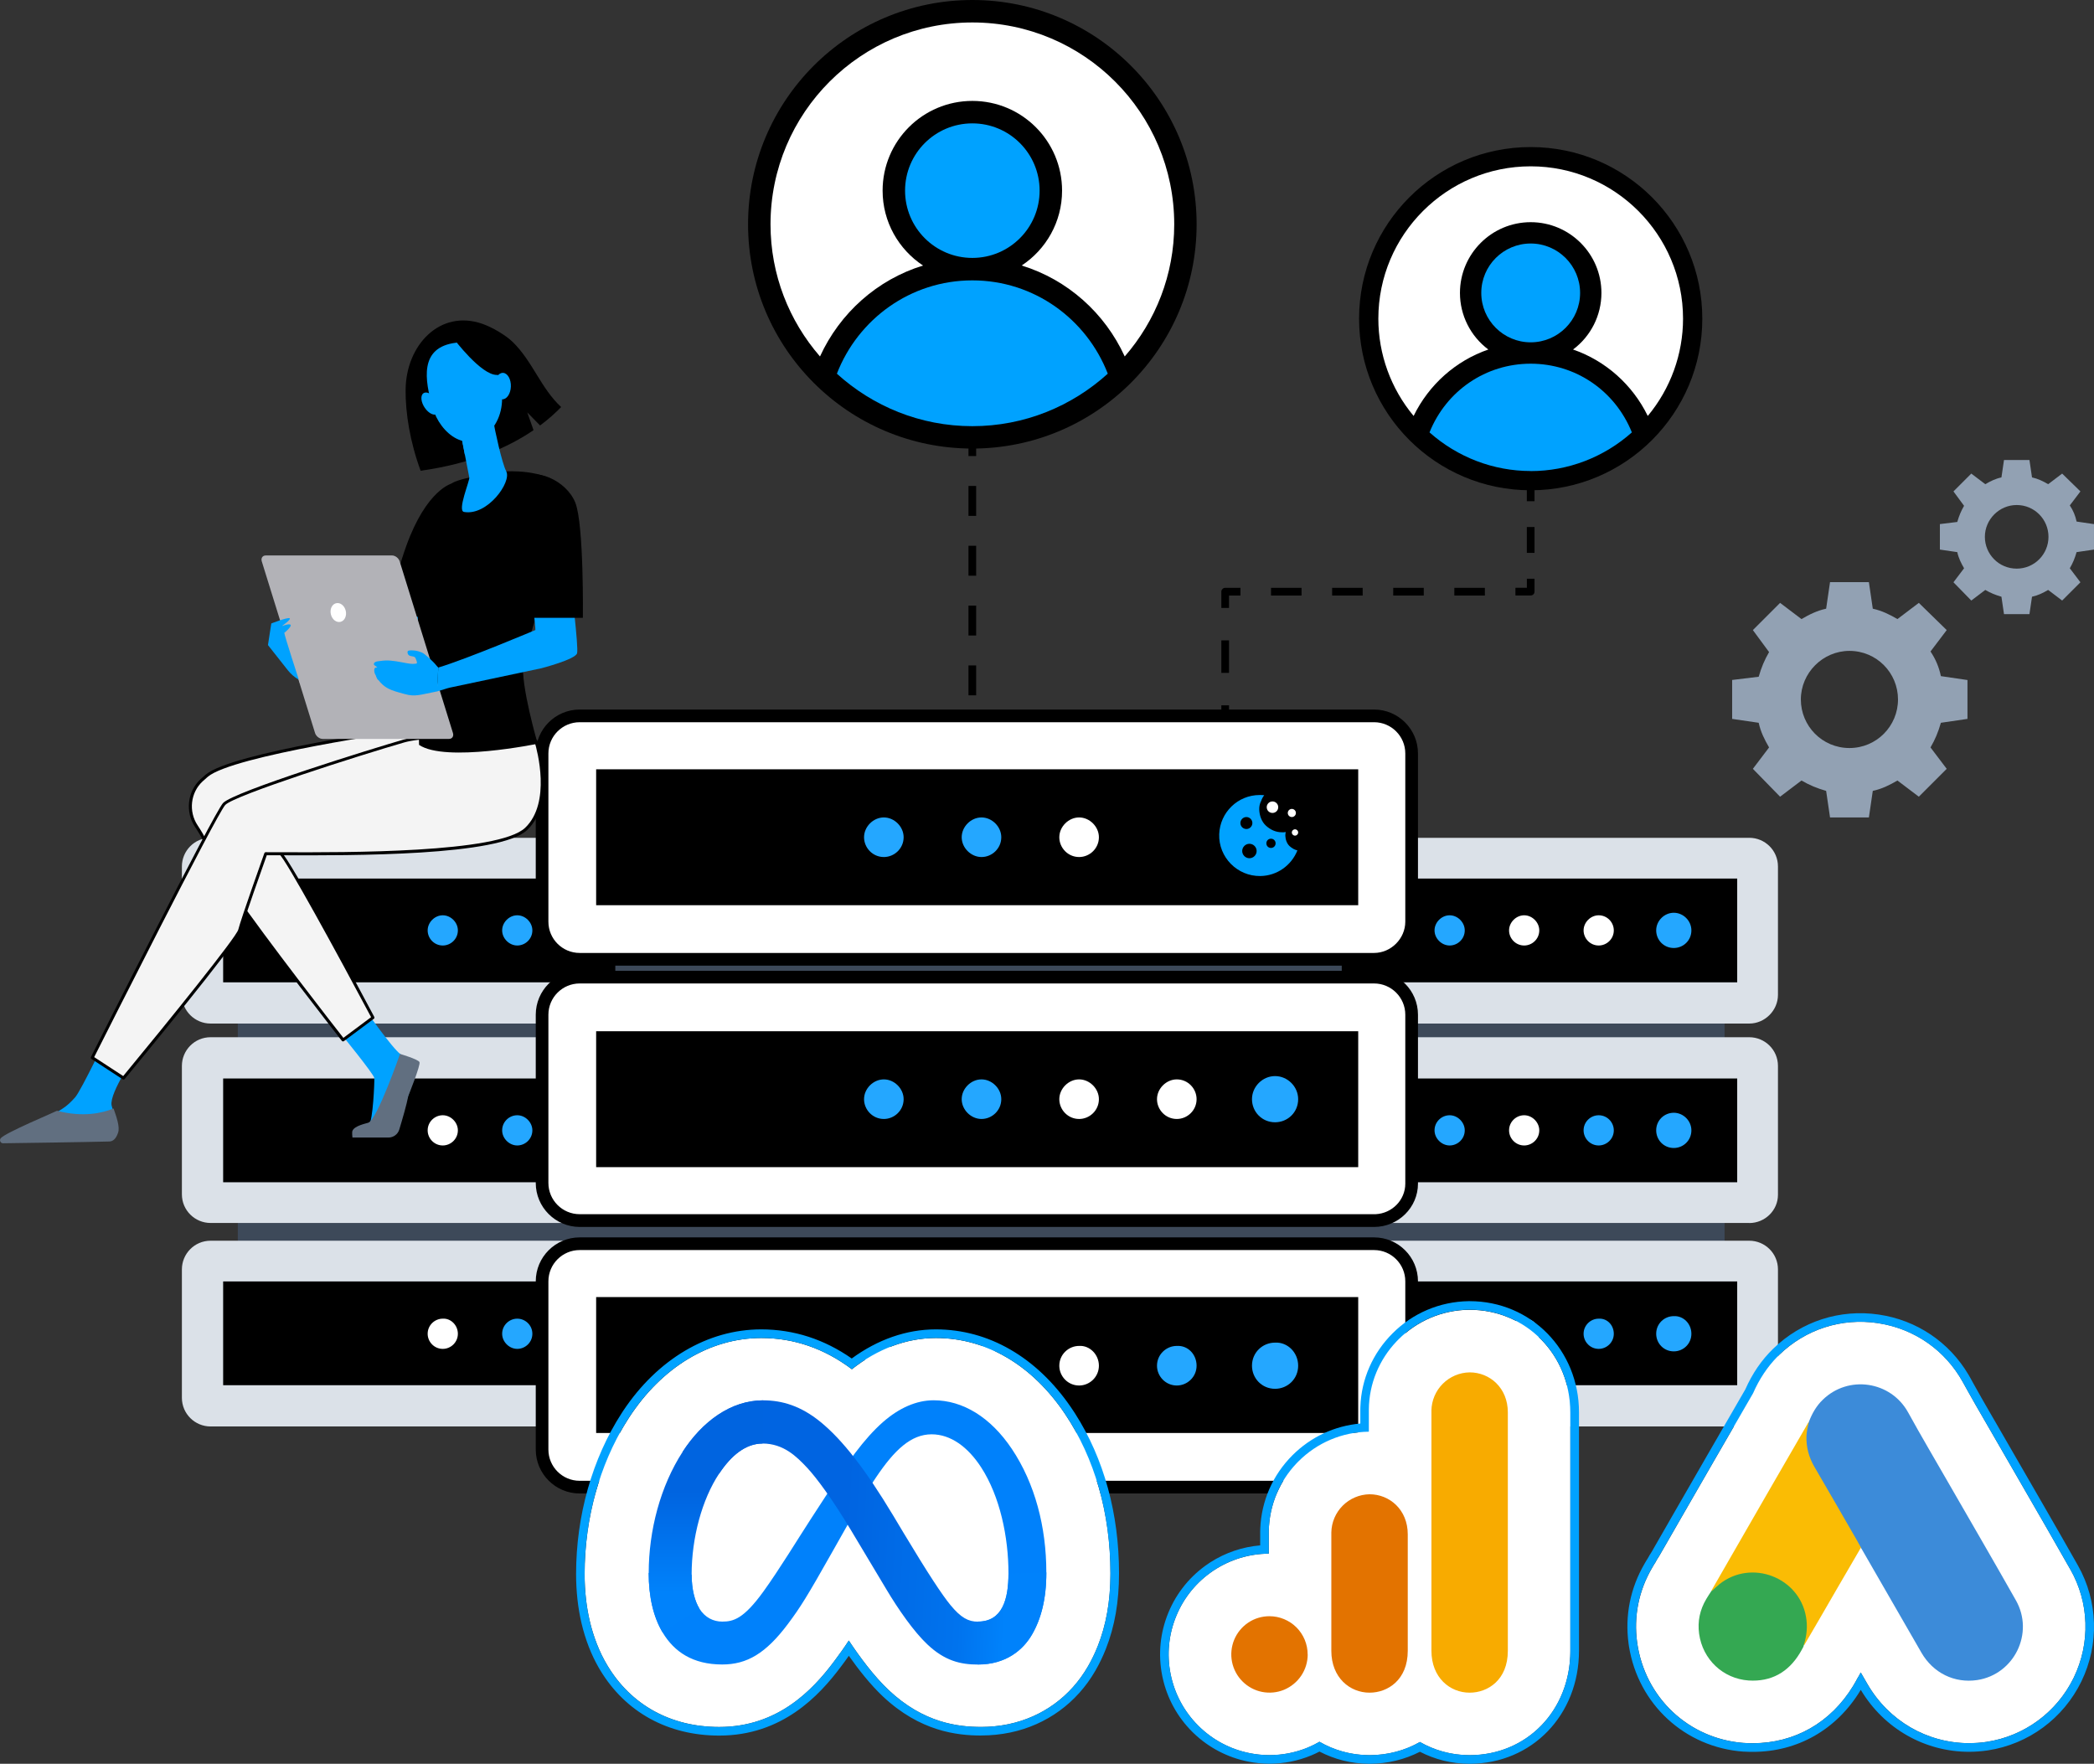 <?xml version="1.0" encoding="UTF-8"?><svg id="Layer_2" xmlns="http://www.w3.org/2000/svg" xmlns:xlink="http://www.w3.org/1999/xlink" viewBox="0 0 629.38 530.13"><rect x="0" y="0" width="629.38" height="530.13" fill="#333333" stroke="none"/><defs><style>.cls-1{fill:#3c8bd9;}.cls-2{fill:#00a2ff;}.cls-3{fill:#0081fb;}.cls-4{fill:url(#linear-gradient-2);}.cls-5{fill:#92a1b3;}.cls-6{fill:#616f80;}.cls-7{fill:#fff;}.cls-8{fill:#e37300;}.cls-9{fill:#b2b2b7;}.cls-10{fill:#dbe1e8;}.cls-11{fill:#fabc04;}.cls-12{fill:#34a852;}.cls-13{fill:#24a7ff;}.cls-14{fill:#f4f4f4;}.cls-15{fill:#3d4959;}.cls-16{fill:url(#linear-gradient);}.cls-17{fill:#f8ab00;}</style><linearGradient id="linear-gradient" x1="220.89" y1="543.27" x2="303.19" y2="539.11" gradientTransform="translate(0 1001.8) scale(1 -1)" gradientUnits="userSpaceOnUse"><stop offset="0" stop-color="#0064e1"/><stop offset=".4" stop-color="#0064e1"/><stop offset=".83" stop-color="#0073ee"/><stop offset="1" stop-color="#0082fb"/></linearGradient><linearGradient id="linear-gradient-2" x1="212.19" y1="523.13" x2="212.19" y2="553.47" gradientTransform="translate(0 1001.8) scale(1 -1)" gradientUnits="userSpaceOnUse"><stop offset="0" stop-color="#0082fb"/><stop offset="1" stop-color="#0064e0"/></linearGradient></defs><g id="Layer_1-2"><path d="M293.4,235.97v4.49h-2.31v-4.49h2.31ZM293.4,217.98v8.99h-2.31v-8.99h2.31ZM293.4,200v8.99h-2.31v-8.99h2.31ZM293.4,182.02v8.99h-2.31v-8.99h2.31ZM293.4,164.04v8.99h-2.31v-8.99h2.31ZM293.4,146.06v8.99h-2.31v-8.99h2.31ZM293.4,128.08v8.99h-2.31v-8.99h2.31ZM293.4,110.1v8.99h-2.31v-8.99h2.31ZM293.4,96.62v4.5h-2.31v-4.5h2.31Z"/><path d="M369.4,231.53v4.88h-2.31v-4.88h2.31ZM369.4,212v9.76h-2.31v-9.76h2.31ZM369.4,192.48v9.76h-2.31v-9.76h2.31ZM372.84,176.68v2.31h-3.44v3.73h-2.31v-5c.06-.58.56-1.04,1.15-1.04h4.59ZM391.2,176.68v2.31h-9.18v-2.31h9.18ZM409.57,176.68v2.31h-9.18v-2.31h9.18ZM427.93,176.68v2.31h-9.18v-2.31h9.18ZM446.3,176.68v2.31h-9.18v-2.31h9.18ZM461.22,173.95v3.88c0,.64-.52,1.15-1.15,1.15h-4.59v-2.31h3.44v-2.73h2.31ZM461.22,158.41v7.77h-2.31v-7.77h2.31ZM461.22,142.87v7.77h-2.31v-7.77h2.31ZM461.22,131.21v3.89h-2.31v-3.89h2.31Z"/><path class="cls-15" d="M238.12,363.65H71.47v12.41h166.65v-12.41Z"/><path class="cls-15" d="M238.12,303.56H71.47v12.41h166.65v-12.41Z"/><path class="cls-10" d="M245.54,428.74H63.29c-4.69,0-8.62-3.79-8.62-8.62v-38.59c0-4.69,3.79-8.62,8.62-8.62h182.25c4.69,0,8.62,3.79,8.62,8.62v38.59c0,4.69-3.93,8.62-8.62,8.62Z"/><path d="M241.9,385.15H67.07v31.19h174.82v-31.19Z"/><path class="cls-13" d="M228.13,400.88c0,3.02-2.42,5.29-5.29,5.29-3.02,0-5.3-2.42-5.3-5.29,0-3.02,2.42-5.3,5.3-5.3,2.88-.15,5.29,2.27,5.29,5.3Z"/><path class="cls-13" d="M204.82,400.88c0,2.57-2.12,4.54-4.54,4.54-2.57,0-4.54-2.12-4.54-4.54,0-2.57,2.12-4.54,4.54-4.54,2.57-.15,4.54,1.97,4.54,4.54Z"/><path class="cls-7" d="M182.42,400.88c0,2.57-2.12,4.54-4.54,4.54-2.57,0-4.54-2.12-4.54-4.54,0-2.57,2.12-4.54,4.54-4.54,2.42-.15,4.54,1.97,4.54,4.54Z"/><path class="cls-13" d="M160.01,400.88c0,2.57-2.12,4.54-4.54,4.54s-4.54-2.12-4.54-4.54c0-2.57,2.12-4.54,4.54-4.54s4.54,1.97,4.54,4.54Z"/><path class="cls-7" d="M137.62,400.88c0,2.57-2.12,4.54-4.54,4.54-2.57,0-4.54-2.12-4.54-4.54,0-2.57,2.12-4.54,4.54-4.54,2.42-.15,4.54,1.97,4.54,4.54Z"/><path class="cls-10" d="M245.54,367.58H63.29c-4.69,0-8.62-3.79-8.62-8.62v-38.59c0-4.69,3.79-8.62,8.62-8.62h182.25c4.69,0,8.62,3.79,8.62,8.62v38.75c0,4.69-3.93,8.48-8.62,8.48h0Z"/><path d="M241.9,324.15H67.07v31.19h174.82v-31.19Z"/><path class="cls-10" d="M245.54,307.64H63.29c-4.69,0-8.62-3.79-8.62-8.62v-38.59c0-4.69,3.79-8.62,8.62-8.62h182.25c4.69,0,8.62,3.79,8.62,8.62v38.59c0,4.69-3.93,8.62-8.62,8.62Z"/><path d="M241.9,264.06H67.07v31.19h174.82v-31.19Z"/><path class="cls-13" d="M228.13,339.74c0,3.02-2.42,5.3-5.29,5.3-3.02,0-5.3-2.42-5.3-5.3,0-3.02,2.42-5.29,5.3-5.29s5.29,2.42,5.29,5.29Z"/><path class="cls-13" d="M204.82,339.74c0,2.57-2.12,4.54-4.54,4.54-2.57,0-4.54-2.12-4.54-4.54,0-2.57,2.12-4.54,4.54-4.54,2.57,0,4.54,2.12,4.54,4.54Z"/><path class="cls-7" d="M182.42,339.74c0,2.57-2.12,4.54-4.54,4.54-2.57,0-4.54-2.12-4.54-4.54,0-2.57,2.12-4.54,4.54-4.54s4.54,2.12,4.54,4.54Z"/><path class="cls-13" d="M160.01,339.74c0,2.57-2.12,4.54-4.54,4.54s-4.54-2.12-4.54-4.54c0-2.57,2.12-4.54,4.54-4.54s4.54,2.12,4.54,4.54Z"/><path class="cls-7" d="M137.62,339.74c0,2.57-2.12,4.54-4.54,4.54-2.57,0-4.54-2.12-4.54-4.54,0-2.57,2.12-4.54,4.54-4.54s4.54,2.12,4.54,4.54Z"/><path class="cls-13" d="M228.13,279.64c0,3.02-2.42,5.29-5.29,5.29-3.02,0-5.3-2.42-5.3-5.29s2.42-5.3,5.3-5.3,5.29,2.42,5.29,5.3Z"/><path class="cls-7" d="M204.82,279.64c0,2.57-2.12,4.54-4.54,4.54-2.57,0-4.54-2.12-4.54-4.54s2.12-4.54,4.54-4.54c2.57,0,4.54,2.12,4.54,4.54Z"/><path class="cls-7" d="M182.42,279.64c0,2.57-2.12,4.54-4.54,4.54-2.57,0-4.54-2.12-4.54-4.54s2.12-4.54,4.54-4.54,4.54,2.12,4.54,4.54Z"/><path class="cls-13" d="M160.01,279.64c0,2.57-2.12,4.54-4.54,4.54s-4.54-2.12-4.54-4.54,2.12-4.54,4.54-4.54,4.54,2.12,4.54,4.54Z"/><path class="cls-13" d="M137.62,279.64c0,2.57-2.12,4.54-4.54,4.54-2.57,0-4.54-2.12-4.54-4.54s2.12-4.54,4.54-4.54,4.54,2.12,4.54,4.54Z"/><path class="cls-15" d="M518.35,363.65h-166.65v12.41h166.65v-12.41Z"/><path class="cls-15" d="M518.35,303.56h-166.65v12.41h166.65v-12.41Z"/><path class="cls-10" d="M525.77,428.74h-182.24c-4.69,0-8.62-3.79-8.62-8.62v-38.59c0-4.69,3.79-8.62,8.62-8.62h182.24c4.69,0,8.62,3.79,8.62,8.62v38.59c0,4.69-3.93,8.62-8.62,8.62Z"/><path d="M522.14,385.15h-174.83v31.19h174.83v-31.19Z"/><path class="cls-13" d="M508.37,400.88c0,3.02-2.42,5.29-5.29,5.29-3.02,0-5.29-2.42-5.29-5.29,0-3.02,2.42-5.3,5.29-5.3,2.88-.15,5.29,2.27,5.29,5.3Z"/><path class="cls-13" d="M485.05,400.88c0,2.57-2.12,4.54-4.54,4.54-2.57,0-4.54-2.12-4.54-4.54,0-2.57,2.12-4.54,4.54-4.54,2.57-.15,4.54,1.97,4.54,4.54Z"/><path class="cls-7" d="M462.65,400.88c0,2.57-2.12,4.54-4.54,4.54-2.57,0-4.54-2.12-4.54-4.54,0-2.57,2.12-4.54,4.54-4.54,2.42-.15,4.54,1.97,4.54,4.54Z"/><path class="cls-13" d="M440.25,400.88c0,2.57-2.12,4.54-4.54,4.54s-4.54-2.12-4.54-4.54c0-2.57,2.12-4.54,4.54-4.54s4.54,1.97,4.54,4.54Z"/><path class="cls-7" d="M417.85,400.88c0,2.57-2.12,4.54-4.54,4.54-2.57,0-4.54-2.12-4.54-4.54,0-2.57,2.12-4.54,4.54-4.54,2.42-.15,4.54,1.97,4.54,4.54Z"/><path class="cls-10" d="M525.77,367.58h-182.24c-4.69,0-8.62-3.79-8.62-8.62v-38.59c0-4.69,3.79-8.62,8.62-8.62h182.24c4.69,0,8.62,3.79,8.62,8.62v38.75c0,4.69-3.93,8.48-8.62,8.48h0Z"/><path d="M522.14,324.15h-174.83v31.19h174.83v-31.19Z"/><path class="cls-10" d="M525.77,307.64h-182.24c-4.69,0-8.62-3.79-8.62-8.62v-38.59c0-4.69,3.79-8.62,8.62-8.62h182.24c4.69,0,8.62,3.79,8.62,8.62v38.59c0,4.69-3.93,8.62-8.62,8.62Z"/><path d="M522.14,264.06h-174.83v31.19h174.83v-31.19Z"/><path class="cls-13" d="M508.37,339.74c0,3.02-2.42,5.3-5.29,5.3-3.02,0-5.29-2.42-5.29-5.3,0-3.02,2.42-5.29,5.29-5.29s5.29,2.42,5.29,5.29Z"/><path class="cls-13" d="M485.05,339.74c0,2.57-2.12,4.54-4.54,4.54-2.57,0-4.54-2.12-4.54-4.54,0-2.57,2.12-4.54,4.54-4.54,2.57,0,4.54,2.12,4.54,4.54Z"/><path class="cls-7" d="M462.65,339.74c0,2.57-2.12,4.54-4.54,4.54-2.57,0-4.54-2.12-4.54-4.54,0-2.57,2.12-4.54,4.54-4.54s4.54,2.12,4.54,4.54Z"/><path class="cls-13" d="M440.25,339.74c0,2.57-2.12,4.54-4.54,4.54s-4.54-2.12-4.54-4.54c0-2.57,2.12-4.54,4.54-4.54s4.54,2.12,4.54,4.54Z"/><path class="cls-7" d="M417.85,339.74c0,2.57-2.12,4.54-4.54,4.54-2.57,0-4.54-2.12-4.54-4.54,0-2.57,2.12-4.54,4.54-4.54s4.54,2.12,4.54,4.54Z"/><path class="cls-13" d="M508.37,279.64c0,3.02-2.42,5.29-5.29,5.29-3.02,0-5.29-2.42-5.29-5.29s2.42-5.3,5.29-5.3,5.29,2.42,5.29,5.3Z"/><path class="cls-7" d="M485.05,279.64c0,2.57-2.12,4.54-4.54,4.54-2.57,0-4.54-2.12-4.54-4.54s2.12-4.54,4.54-4.54c2.57,0,4.54,2.12,4.54,4.54Z"/><path class="cls-7" d="M462.65,279.64c0,2.57-2.12,4.54-4.54,4.54-2.57,0-4.54-2.12-4.54-4.54s2.12-4.54,4.54-4.54,4.54,2.12,4.54,4.54Z"/><path class="cls-13" d="M440.25,279.64c0,2.57-2.12,4.54-4.54,4.54s-4.54-2.12-4.54-4.54,2.12-4.54,4.54-4.54,4.54,2.12,4.54,4.54Z"/><path class="cls-13" d="M417.85,279.64c0,2.57-2.12,4.54-4.54,4.54-2.57,0-4.54-2.12-4.54-4.54s2.12-4.54,4.54-4.54,4.54,2.12,4.54,4.54Z"/><path d="M292.25,0c-37.23,0-67.41,30.18-67.41,67.41s30.19,67.41,67.41,67.41,67.41-30.19,67.41-67.41S329.47,0,292.25,0Z"/><path class="cls-2" d="M251.54,112.31c6.35-16.37,22.1-28.04,40.71-28.04s34.36,11.68,40.71,28.04c-10.77,9.77-25.02,15.78-40.71,15.78s-29.94-6-40.71-15.77h0Z"/><path class="cls-2" d="M272.03,57.3c0-11.17,9.05-20.22,20.22-20.22s20.22,9.05,20.22,20.22-9.05,20.22-20.22,20.22-20.22-9.05-20.22-20.22Z"/><path class="cls-7" d="M338.05,107.13c-5.96-13.01-17.14-23.07-30.97-27.33,7.31-4.82,12.14-13.09,12.14-22.5,0-14.9-12.07-26.97-26.97-26.97s-26.97,12.07-26.97,26.97c0,9.41,4.83,17.67,12.15,22.51-13.83,4.25-25.01,14.32-30.97,27.33-9.25-10.65-14.87-24.51-14.87-39.72,0-33.51,27.16-60.67,60.67-60.67s60.67,27.16,60.67,60.67c0,15.21-5.63,29.07-14.87,39.71h-.01Z"/><path d="M460.07,44.2c-28.49,0-51.58,23.09-51.58,51.58s23.09,51.58,51.58,51.58,51.58-23.09,51.58-51.58-23.09-51.58-51.58-51.58Z"/><path class="cls-2" d="M460.07,141.57c-11.21,0-21.98-4.13-30.41-11.61,5.06-12.56,16.94-20.65,30.41-20.65s25.35,8.09,30.41,20.65c-8.42,7.5-19.2,11.63-30.41,11.63h0Z"/><path class="cls-2" d="M460.07,102.89c-8.18,0-14.85-6.65-14.85-14.85s6.66-14.85,14.85-14.85,14.85,6.66,14.85,14.85-6.66,14.85-14.85,14.85Z"/><path class="cls-7" d="M424.88,125.02c-6.85-8.23-10.6-18.57-10.6-29.24,0-25.25,20.54-45.79,45.79-45.79s45.79,20.54,45.79,45.79c0,10.67-3.75,21.01-10.6,29.24-4.6-9.41-12.69-16.6-22.46-19.97,5.36-4.01,8.53-10.28,8.53-17.01,0-11.73-9.53-21.26-21.26-21.26s-21.26,9.53-21.26,21.26c0,6.72,3.17,13,8.53,17.01-9.77,3.36-17.87,10.56-22.46,19.97Z"/><path class="cls-15" d="M403.28,361.71h-218.34v16.26h218.34v-16.26Z"/><path class="cls-15" d="M403.28,282.98h-218.34v16.26h218.34v-16.26Z"/><path class="cls-7" d="M412.99,446.98h-238.76c-6.15,0-11.3-4.96-11.3-11.3v-50.57c0-6.15,4.96-11.3,11.3-11.3h238.76c6.15,0,11.3,4.96,11.3,11.3v50.57c0,6.15-5.16,11.3-11.3,11.3Z"/><path d="M412.99,448.88h-238.76c-7.28,0-13.2-5.92-13.2-13.2v-50.57c0-7.28,5.92-13.2,13.2-13.2h238.76c7.28,0,13.2,5.92,13.2,13.2v50.57c0,7.16-6.05,13.2-13.2,13.2ZM174.23,375.72c-5.18,0-9.4,4.21-9.4,9.39v50.57c0,5.18,4.21,9.39,9.4,9.39h238.76c5.09,0,9.39-4.3,9.39-9.39v-50.57c0-5.18-4.21-9.39-9.39-9.39h-238.76Z"/><path d="M408.23,389.85h-229.05v40.85h229.05v-40.85Z"/><path class="cls-13" d="M390.18,410.48c0,3.97-3.17,6.94-6.94,6.94-3.97,0-6.94-3.17-6.94-6.94,0-3.97,3.17-6.94,6.94-6.94,3.77-.2,6.94,2.98,6.94,6.94Z"/><path class="cls-13" d="M359.65,410.48c0,3.37-2.78,5.95-5.95,5.95-3.37,0-5.95-2.78-5.95-5.95,0-3.37,2.78-5.95,5.95-5.95,3.37-.2,5.95,2.57,5.95,5.95Z"/><path class="cls-7" d="M330.29,410.48c0,3.37-2.78,5.95-5.95,5.95-3.37,0-5.95-2.78-5.95-5.95,0-3.37,2.78-5.95,5.95-5.95,3.17-.2,5.95,2.57,5.95,5.95Z"/><path class="cls-13" d="M300.95,410.48c0,3.37-2.78,5.95-5.95,5.95s-5.95-2.78-5.95-5.95c0-3.37,2.78-5.95,5.95-5.95s5.95,2.57,5.95,5.95Z"/><path class="cls-7" d="M271.6,410.48c0,3.37-2.78,5.95-5.95,5.95-3.37,0-5.95-2.78-5.95-5.95,0-3.37,2.78-5.95,5.95-5.95,3.17-.2,5.95,2.57,5.95,5.95Z"/><path class="cls-7" d="M412.99,366.85h-238.76c-6.15,0-11.3-4.96-11.3-11.3v-50.57c0-6.15,4.96-11.3,11.3-11.3h238.76c6.15,0,11.3,4.96,11.3,11.3v50.77c0,6.15-5.16,11.11-11.3,11.11h0Z"/><path d="M412.99,368.77h-238.76c-7.28-.01-13.2-5.93-13.2-13.21v-50.57c0-7.28,5.92-13.2,13.2-13.2h238.76c7.28,0,13.2,5.92,13.2,13.2v50.77c0,7.17-5.92,13.01-13.2,13.01ZM174.23,295.59c-5.18,0-9.4,4.21-9.4,9.39v50.57c0,5.18,4.21,9.39,9.4,9.39h239.23c4.96-.24,8.92-4.27,8.92-9.19v-50.77c0-5.18-4.21-9.39-9.39-9.39h-238.76Z"/><path d="M408.23,309.95h-229.05v40.85h229.05v-40.85Z"/><path class="cls-7" d="M412.99,288.33h-238.76c-6.15,0-11.3-4.96-11.3-11.3v-50.57c0-6.15,4.96-11.3,11.3-11.3h238.76c6.15,0,11.3,4.96,11.3,11.3v50.57c0,6.15-5.16,11.3-11.3,11.3Z"/><path d="M412.99,290.23h-238.76c-7.28,0-13.2-5.92-13.2-13.2v-50.57c0-7.28,5.92-13.2,13.2-13.2h238.76c7.28,0,13.2,5.92,13.2,13.2v50.57c0,7.16-6.05,13.2-13.2,13.2ZM174.23,217.07c-5.18,0-9.4,4.21-9.4,9.39v50.57c0,5.18,4.21,9.39,9.4,9.39h238.76c5.09,0,9.39-4.3,9.39-9.39v-50.57c0-5.18-4.21-9.39-9.39-9.39h-238.76Z"/><path d="M408.23,231.22h-229.05v40.85h229.05v-40.85Z"/><path class="cls-13" d="M390.18,330.37c0,3.97-3.17,6.94-6.94,6.94-3.97,0-6.94-3.17-6.94-6.94s3.17-6.94,6.94-6.94,6.94,3.17,6.94,6.94Z"/><path class="cls-7" d="M359.65,330.37c0,3.37-2.78,5.95-5.95,5.95-3.37,0-5.95-2.78-5.95-5.95s2.78-5.95,5.95-5.95c3.37,0,5.95,2.78,5.95,5.95Z"/><path class="cls-7" d="M330.29,330.37c0,3.37-2.78,5.95-5.95,5.95-3.37,0-5.95-2.78-5.95-5.95s2.78-5.95,5.95-5.95,5.95,2.78,5.95,5.95Z"/><path class="cls-13" d="M300.95,330.37c0,3.37-2.78,5.95-5.95,5.95s-5.95-2.78-5.95-5.95,2.78-5.95,5.95-5.95,5.95,2.78,5.95,5.95Z"/><path class="cls-13" d="M271.6,330.37c0,3.37-2.78,5.95-5.95,5.95-3.37,0-5.95-2.78-5.95-5.95s2.78-5.95,5.95-5.95,5.95,2.78,5.95,5.95Z"/><path class="cls-7" d="M330.29,251.64c0,3.37-2.78,5.95-5.95,5.95-3.37,0-5.95-2.78-5.95-5.95s2.78-5.95,5.95-5.95,5.95,2.78,5.95,5.95Z"/><path class="cls-13" d="M300.95,251.64c0,3.37-2.78,5.95-5.95,5.95s-5.95-2.78-5.95-5.95,2.78-5.95,5.95-5.95,5.95,2.78,5.95,5.95Z"/><path class="cls-13" d="M271.6,251.64c0,3.37-2.78,5.95-5.95,5.95-3.37,0-5.95-2.78-5.95-5.95s2.78-5.95,5.95-5.95,5.95,2.78,5.95,5.95Z"/><path class="cls-7" d="M382.46,244.34c.96,0,1.73-.77,1.73-1.73s-.78-1.73-1.73-1.73-1.73.77-1.73,1.73.77,1.73,1.73,1.73Z"/><path class="cls-7" d="M388.28,245.57c.67,0,1.22-.55,1.22-1.22s-.55-1.22-1.22-1.22-1.22.55-1.22,1.22.55,1.22,1.22,1.22Z"/><path class="cls-7" d="M389.23,251.16c.52,0,.95-.42.95-.95s-.42-.95-.95-.95-.95.43-.95.95.42.95.95.95Z"/><path class="cls-2" d="M387.64,254.35c-.88-.81-1.26-2-1.32-3.15,0-.37.03-.75.13-1.12-.37.07-.75.1-1.15.07-1.87,0-3.49-.78-4.82-2-1.32-1.22-1.93-3.05-2-4.82-.03-.95.17-1.83.58-2.61.2-.61.51-1.19.92-1.7-.44-.07-.92-.07-1.36-.07-6.58,0-11.94,5.22-12.17,11.77-.24,6.92,5.43,12.68,12.38,12.58,5.05-.07,9.36-3.26,11.12-7.7-.85-.2-1.63-.64-2.31-1.26h0Z"/><path d="M372.82,247.37c0-.98.81-1.8,1.8-1.8s1.8.81,1.8,1.8-.81,1.8-1.8,1.8-1.8-.81-1.8-1.8Z"/><path d="M375.53,257.95c-1.19,0-2.17-.98-2.17-2.17s.98-2.17,2.17-2.17,2.17.98,2.17,2.17-.98,2.17-2.17,2.17Z"/><path d="M382.01,254.86c-.78,0-1.39-.61-1.39-1.39s.61-1.39,1.39-1.39,1.39.61,1.39,1.39-.61,1.39-1.39,1.39Z"/><path class="cls-2" d="M119.2,179.71l-5.58,15.8s13.83,3.56,14.18,3.68c.35.12,3.37-15.57,3.37-15.57l-11.97-3.92Z"/><path class="cls-2" d="M102.24,310.43s10.2,12.5,10.27,13.59c.07,1.09-.41,12.96-1.62,14.05-1.21,1.09-4.78,1.86-3.63,3.08.87.92,5.62-.69,10.04-.94,1.29-.07,4.81-9.17,5.32-10.72.74-2.24,2.54-7.3,1.87-8.86-.33-.76-1.9-2.33-4.11-3.79-2.33-1.54-11.24-14.21-11.24-14.21l-6.9,7.79Z"/><path class="cls-6" d="M120.23,316.77s-6.85,19.72-9.53,20.67c-.71.25-4.13.89-4.77,2.44-.19.47,0,2.02,0,2.02h10.84c1.49,0,2.81-.98,3.24-2.41.87-2.86,2.24-7.56,2.71-10.1,0,0,3.78-9.33,3.36-10.17-.42-.85-5.85-2.45-5.85-2.45Z"/><path class="cls-2" d="M41.14,316.43s-8.33,11.99-7.6,15.78c.39,2.03,2.14,4.69,1.14,6.6-1,1.91-2.15,2.39-2.15,2.39l-25.99.43c-1.42.02-.48-.91.66-1.76,1.87-1.4,3.38-2.33,9.34-5.27.39-.19,1.81-1.11,2.32-1.43,1.3-.81,2.6-2.08,3.72-3.35,1.87-2.12,10.07-19.39,10.07-19.39l8.49,6.01Z"/><path class="cls-14" d="M71.27,242.47s10.32,12.04,12.95,13.94c2.63,1.91,27.88,49.44,27.88,49.44l-8.99,6.71s-22.57-28.76-33.16-44.15c-8.96-13.01-5.66-12.18-10.93-20.1-2.9-4.36-2.24-10.25,1.58-13.79.48-.44.99-.9,1.56-1.38,7.8-6.65,61.26-14.12,61.26-14.12l34.2,3.42s-27.94,20.03-28.98,20.56c-1.04.53-38.58,6.13-39.37,6.13s-17.99-6.66-17.99-6.66Z"/><path d="M103.1,313.01c-.13,0-.26-.06-.35-.17-.23-.29-22.7-28.95-33.18-44.17-5.15-7.48-6.29-10.44-7.29-13.06-.76-1.99-1.42-3.7-3.65-7.05-3.02-4.53-2.31-10.71,1.65-14.37.48-.44,1-.91,1.57-1.39,7.81-6.65,59.3-13.92,61.49-14.23.04,0,.07,0,.11,0l34.2,3.42c.19.02.34.15.39.33s-.02.37-.17.48c-1.14.82-27.98,20.06-29.04,20.6-1.27.65-39.29,6.18-39.57,6.18-.71,0-11.29-4.04-16.48-6.05,2.77,3.19,9.66,11.04,11.7,12.52,2.64,1.91,25.42,44.71,28.01,49.59.1.19.05.44-.13.57l-9,6.71c-.08.06-.17.09-.27.09ZM123.42,219.46c-1.95.28-53.48,7.62-60.98,14.02-.56.47-1.07.93-1.54,1.37-3.64,3.36-4.29,9.04-1.51,13.21,2.29,3.44,2.99,5.28,3.74,7.23.98,2.57,2.1,5.48,7.19,12.87,9.84,14.29,30.29,40.48,32.88,43.78l8.34-6.22c-10.14-19.07-25.71-47.6-27.57-48.94-2.64-1.92-12.6-13.52-13.02-14.01-.13-.16-.14-.38-.03-.55.12-.17.34-.23.53-.16,6.74,2.61,17.06,6.53,17.85,6.63.24-.01,37.45-5.41,39.15-6.09.81-.42,19.6-13.85,27.95-19.83l-32.97-3.3Z"/><path class="cls-14" d="M161.08,222.75s5.87,17.99-2.93,26.38c-8.8,8.39-61.07,7.46-78.27,7.46,0,0-7.04,19.72-7.82,22.92-.78,3.2-34.93,44.51-34.93,44.51l-9.39-6.13s36.76-73.02,39.63-76.22c2.87-3.2,43.8-15.99,53.96-18.92,10.17-2.93,39.76,0,39.76,0Z"/><path d="M37.12,324.47c-.08,0-.17-.02-.24-.07l-9.39-6.13c-.19-.12-.26-.37-.15-.58,1.5-2.98,36.82-73.11,39.69-76.32,3.07-3.42,45.34-16.51,54.17-19.05,10.13-2.92,38.71-.14,39.92-.02.18.02.33.14.38.31.24.75,5.85,18.36-3.05,26.85-8.22,7.84-52.51,7.68-73.8,7.6-1.66,0-3.16-.01-4.47-.01-.88,2.48-6.99,19.65-7.7,22.58-.78,3.21-31.52,40.45-35.02,44.69-.09.11-.22.16-.34.16ZM28.31,317.73l8.72,5.69c13.7-16.58,34.04-41.76,34.59-44.02.78-3.18,7.55-22.16,7.83-22.96.06-.18.23-.3.42-.3,1.38,0,2.99,0,4.79.01,19.51.07,65.22.24,73.18-7.35,7.9-7.54,3.58-23.35,2.9-25.65-3.12-.3-29.87-2.71-39.29.01-12.79,3.69-51.14,15.88-53.76,18.79-2.69,3-36.59,70.23-39.38,75.77Z"/><path d="M122.04,164.27c6.22-17.31,13.82-18.96,13.82-18.96l-5.78,41.71c-3.96-1.11-9.11-3.57-13.06-4.71,1.31-6.28,3.29-13.21,5.03-18.04Z"/><path d="M152.01,141.68s11.81-.77,16.48,4.45c4.67,5.22-10.36,46.48-11.21,53.12-.85,6.64,4.33,24.29,4.33,24.29,0,0-27.74,5.72-35.66.34,0,0-.85-47.74,0-52.48.85-4.74,7.93-24.03,9.63-25.93,1.7-1.9,16.44-3.79,16.44-3.79Z"/><path class="cls-9" d="M79.87,166.95h37.97c.96,0,1.99.8,2.29,1.78l16.01,51.58c.3.98-.23,1.78-1.19,1.78h-37.97c-.96,0-1.99-.8-2.29-1.78l-16.01-51.58c-.3-.98.23-1.78,1.19-1.78Z"/><path class="cls-7" d="M103.9,183.51c.39,1.54-.28,3.05-1.51,3.38-1.23.33-2.54-.65-2.93-2.19-.39-1.54.28-3.05,1.51-3.38,1.23-.33,2.54.65,2.93,2.19Z"/><path class="cls-6" d="M17.13,333.85c7.9,2.07,13.73.66,17-.68.84,2.43,1.96,5.49,1.37,7.25-.72,2.16-1.76,2.64-2.67,2.67-7.21.19-26.41.46-31.91.53-.77.01-1.19-.91-.7-1.51,1.36-1.66,16.33-7.89,16.92-8.26Z"/><path class="cls-2" d="M131.73,200.64c-.43-.33-.88-1.38-4.18-4.06-.95-.77-2.67-1.02-2.67-1.02,0,0-2.12-.29-2.33.19-.21.48.1,1.08.46,1.28.36.21,1.22.22,1.58.43.24.14.37.5.46.74.11.29.3.74.26,1.05-.03.23-.28.21-.5.24-.27.04-.54.05-.81.05-.55-.01-1.1-.1-1.64-.19-2.17-.38-4.35-.91-6.58-.83-.5.02-.99.07-1.48.15-.44.08-.9.06-1.33.23-.19.08-.39.19-.5.36s-.14.42-.01.59c.05.06.12.11.18.16.26.18.51.36.77.54-.26.1-.6.07-.78.29-.07.09-.09.2-.11.3-.1.58.02,1.19.32,1.68.05.09.11.17.15.27.03.07.04.15.06.23.03.09.07.18.11.27.13.27.22.56.46.73.25.17.44.49.64.72.45.5.95.96,1.49,1.34,1.25.88,2.74,1.34,4.21,1.76.48.14.97.27,1.45.4.46.12.93.25,1.4.34,1.37.25,2.71.12,4.07-.15,1.18-.23,2.35-.47,3.52-.72.35-.07.69-.15,1.04-.22l.27-7.14Z"/><path class="cls-2" d="M171.57,175.43l-11.89,2.55s1.31,10.19,1.24,11.38c0,0-20.64,8.73-29.18,11.28l-.4,7.18c1.67-.45,3.02-.96,3.85-1.14,1.62-.36,27.52-5.83,27.52-5.83,0,0,10.25-2.64,10.74-4.51.49-1.87-1.87-20.91-1.87-20.91Z"/><path d="M175.19,185.7s.35-27.86-2.25-34.56c-2.6-6.7-12.28-11.05-17.33-7.17-5.05,3.87,2.92,41.73,2.92,41.73h16.67Z"/><path d="M121.92,117.03c.13-13.22,10.27-24.2,23.13-19.68,2.89,1.02,6.94,3.35,9.14,5.52,5.95,5.86,8.38,13.82,14.47,19.47-1.7,1.76-3.79,3.65-6.33,5.54l-3.85-3.93,1.88,5.34c-7.49,5.11-18.39,10.02-33.93,12.2-3.21-8.7-4.59-17.4-4.52-24.45Z"/><path class="cls-2" d="M148.08,125.52s.06.36.17.96c.53,2.91,2.55,12.56,3.92,15.21,1.65,3.21-5.67,13.43-12.71,12.18-2.1-.37,1.77-9.39,1.59-10.35-.36-1.83-.84-4.33-1.33-6.88-.28-1.44-.56-2.91-.83-4.28-.75-3.91-1.37-7.11-1.37-7.11l10.56.27Z"/><path class="cls-2" d="M148.25,126.48c-.11-.61-.17-.96-.17-.96l-10.56-.27s.61,3.2,1.37,7.11c.26,1.37.54,2.82.82,4.26,1.63-.25,3.33-1.06,5.04-2.59,1.86-1.67,3.08-3.68,3.82-5.82-.13-.68-.24-1.27-.32-1.72Z"/><path class="cls-2" d="M137.08,103.02s4.84-1.31,8.51,2.33c3.66,3.64,8.76,15.81,2.06,23.81-6.71,8-15.38,1.33-17.66-6.77-2.28-8.09-4.12-18.04,7.09-19.38Z"/><path class="cls-2" d="M127.7,122.61c1.17,1.69,2.85,2.47,3.75,1.75.9-.72.68-2.68-.49-4.37-1.17-1.69-2.85-2.47-3.75-1.75-.9.72-.68,2.68.49,4.37Z"/><path d="M136.34,101.75s8.27,11.07,13.06,10.94c4.79-.13,6.3,6.17,6.3,6.17,0,0-3.75-14.49-8.81-16.65-5.06-2.16-10.55-.46-10.55-.46Z"/><path class="cls-2" d="M148.58,115.89c-.08,2.19.96,4.04,2.33,4.13,1.37.08,2.55-1.62,2.64-3.82.08-2.19-.96-4.04-2.33-4.13-1.37-.08-2.55,1.62-2.64,3.82Z"/><path class="cls-2" d="M90.74,196.42l-.94,7.86s-.08-.04-.14-.08c-1.23-.73-2.31-1.68-3.19-2.8l-5.93-7.52,1-6.49s4.77-1.87,5.48-1.58c.71.29-2.37,2.41-2.37,2.41,0,0,2.45-.97,2.71-.37.26.6-1.91,2.37-1.91,2.37l5.29,6.21Z"/><path class="cls-9" d="M85.46,190.21c-.13.32,4.7,15.16,4.7,15.16,0,0,4.07-7.23,4.25-7.58.19-.35-4.75-6.58-4.75-6.58l-4.2-1Z"/><path class="cls-5" d="M583.06,157.53v7.65l5.23.77c.38,1.78,1.15,3.32,2.04,4.85l-3.19,4.21,5.36,5.49,4.21-3.19c1.53.9,3.06,1.53,4.85,2.04l.77,5.23h7.65l.77-5.23c1.78-.38,3.32-1.14,4.85-2.04l4.21,3.19,5.49-5.49-3.19-4.21c.9-1.53,1.53-3.06,2.04-4.85l5.23-.77v-7.65l-5.23-.77c-.38-1.78-1.01-3.32-2.04-4.85l3.19-4.21-5.49-5.36-4.21,3.19c-1.53-.9-3.06-1.65-4.85-2.04l-.77-5.23h-7.65l-.77,5.23c-1.78.38-3.32,1.14-4.85,2.04l-4.21-3.19-5.36,5.36,3.19,4.33c-.9,1.53-1.53,3.06-2.04,4.85l-5.23.64h0ZM606.14,151.79c5.36,0,9.56,4.33,9.56,9.56s-4.21,9.56-9.56,9.56-9.56-4.33-9.56-9.56,4.33-9.56,9.56-9.56Z"/><path class="cls-5" d="M520.62,204.39v11.68l7.98,1.17c.58,2.72,1.75,5.06,3.12,7.41l-4.87,6.43,8.18,8.38,6.43-4.87c2.34,1.37,4.67,2.34,7.41,3.12l1.17,7.98h11.68l1.17-7.98c2.72-.58,5.07-1.75,7.41-3.12l6.43,4.87,8.38-8.38-4.87-6.43c1.37-2.34,2.34-4.67,3.12-7.41l7.99-1.17v-11.68l-7.99-1.17c-.58-2.72-1.55-5.06-3.12-7.41l4.87-6.43-8.38-8.18-6.43,4.87c-2.34-1.37-4.67-2.52-7.41-3.12l-1.17-7.98h-11.68l-1.17,7.98c-2.72.58-5.07,1.75-7.41,3.12l-6.43-4.87-8.18,8.18,4.87,6.61c-1.37,2.34-2.34,4.67-3.12,7.41l-7.98.97v.02ZM555.87,195.63c8.18,0,14.6,6.61,14.6,14.6s-6.43,14.6-14.6,14.6-14.6-6.61-14.6-14.6,6.61-14.6,14.6-14.6Z"/><path class="cls-7" d="M622.26,471.7c-4.66-8.23-9.46-16.56-14.11-24.59-2.07-3.58-4.15-7.18-6.19-10.73-1.37-2.38-2.74-4.76-4.12-7.14-2.75-4.72-5.34-9.2-7.88-13.84-5.35-9.66-14.69-16.13-25.62-17.73-10.88-1.61-21.64,1.87-29.54,9.52-3.27,3.16-5.92,7.04-7.88,11.56-7.62,13.15-15.22,26.33-22.81,39.52l-.3.53c-.97,1.67-1.92,3.32-2.87,4.99-.75,1.3-1.5,2.62-2.26,3.92-.44.65-.82,1.29-1.15,1.93-.29.44-.61.95-.95,1.57-4.02,6.84-5.58,14.59-4.51,22.42,2.29,16.62,15.52,29.06,32.17,30.24h.14c.84.05,1.65.07,2.48.07,12.53,0,23.41-6.18,30.13-17.22.56-.92.99-1.72,1.28-2.26l.05-.09.05-.07c.28-.44.51-.89.75-1.34.05-.09.1-.18.15-.28.65,1.14,1.3,2.27,1.97,3.41,6.45,11.19,18.07,17.84,30.58,17.84,1.74,0,3.51-.13,5.28-.39,11.38-1.72,21.17-8.95,26.21-19.34,5.03-10.38,4.64-22.55-1.04-32.51h.01s0,.01,0,.01Z"/><path class="cls-2" d="M533,405.33c8.47-8.21,20.04-11.94,31.71-10.22h0c11.36,1.67,21.13,8.24,26.95,18.08l.55.96h0s.95,1.73.95,1.73c1.59,2.86,3.2,5.68,4.87,8.56l2.03,3.5h0s13.83,23.95,13.83,23.95c3.53,6.11,7.1,12.34,10.6,18.52.03.05.06.11.09.16,6.02,10.68,6.4,23.67,1.03,34.76-5.41,11.15-15.92,18.92-28.15,20.77h0c-1.9.28-3.79.42-5.66.42-13.25,0-25.55-6.94-32.52-18.62-.04.06-.07.12-.11.19-7.17,11.78-18.87,18.45-32.33,18.45-.86,0-1.7-.02-2.56-.07h-.24c-17.61-1.25-31.65-14.24-34.43-31.64l-.12-.83h0c-1.14-8.41.53-16.74,4.84-24.08.34-.62.67-1.14.96-1.58.35-.65.73-1.3,1.17-1.96.36-.63.73-1.26,1.09-1.9.38-.65.75-1.31,1.13-1.97.95-1.67,1.91-3.32,2.87-4.99l.29-.52h0s11.4-19.78,11.4-19.78c3.78-6.55,7.56-13.1,11.35-19.64,2.08-4.73,4.89-8.85,8.39-12.23ZM564.33,397.66c-10.88-1.61-21.65,1.87-29.54,9.53l-.61.6c-2.99,3.05-5.43,6.73-7.28,10.96-7.62,13.15-15.22,26.33-22.81,39.52l-.3.53c-.96,1.67-1.92,3.32-2.87,4.99-.75,1.3-1.5,2.62-2.26,3.92-.44.65-.82,1.29-1.15,1.93-.29.44-.61.95-.95,1.57l-.37.64c-3.75,6.68-5.18,14.19-4.14,21.78,2.26,16.36,15.11,28.67,31.39,30.18l.78.06h.14c.42.02.83.04,1.25.06l1.24.02c12.53,0,23.41-6.18,30.13-17.22.56-.91.99-1.72,1.28-2.26l.05-.09.05-.08c.28-.44.51-.89.75-1.34.05-.09.1-.17.15-.28.65,1.14,1.3,2.27,1.97,3.41,6.35,11.02,17.71,17.63,30,17.83h.59c1.52,0,3.07-.09,4.61-.29l.66-.09c11.03-1.66,20.55-8.5,25.72-18.37l.49-.96c5.03-10.38,4.64-22.55-1.04-32.51h0c-4.66-8.22-9.46-16.55-14.11-24.58-2.07-3.59-4.15-7.18-6.19-10.73l-4.12-7.14c-2.4-4.13-4.69-8.08-6.93-12.1l-.96-1.73c-5.19-9.36-14.11-15.72-24.6-17.57l-1.02-.16ZM622.26,471.7h0,0s0,0,0,0Z"/><path class="cls-1" d="M543.71,427.29c.94-2.47,2.24-4.75,4.16-6.59,7.7-7.5,20.42-5.62,25.64,3.81,3.92,7.14,8.08,14.14,12.13,21.21,6.76,11.74,13.59,23.47,20.25,35.25,5.61,9.85-.48,22.3-11.62,23.99-6.83,1.02-13.24-2.12-16.77-8.25-5.93-10.33-11.89-20.66-17.82-30.93-.11-.24-.28-.42-.43-.63-.63-.51-.9-1.25-1.29-1.92-2.63-4.64-5.34-9.22-7.97-13.82-1.69-2.98-3.46-5.93-5.14-8.91-1.53-2.67-2.24-5.58-2.16-8.64.11-1.57.31-3.15,1.02-4.55"/><path class="cls-11" d="M543.71,427.29c-.35,1.42-.67,2.83-.75,4.32-.11,3.3.7,6.35,2.36,9.22,4.32,7.42,8.64,14.88,12.92,22.33.39.66.7,1.34,1.1,1.97-2.36,4.09-4.71,8.12-7.11,12.21-3.3,5.69-6.59,11.43-9.94,17.12-.16,0-.2-.07-.24-.2-.04-.31.07-.59.16-.9,1.6-5.89.28-11.12-3.77-15.59-2.47-2.71-5.61-4.24-9.22-4.75-4.71-.66-8.87.55-12.61,3.5-.67.51-1.1,1.25-1.88,1.65-.16,0-.24-.07-.28-.2,1.88-3.26,3.74-6.52,5.62-9.78,7.77-13.51,15.55-27.01,23.36-40.48.07-.16.2-.28.28-.43"/><path class="cls-12" d="M514.62,478.1c.75-.66,1.45-1.38,2.24-2.01,9.54-7.53,23.88-2.08,25.96,9.85.51,2.87.24,5.61-.63,8.36-.04.24-.07.42-.16.66-.35.63-.67,1.29-1.07,1.92-3.5,5.77-8.64,8.64-15.39,8.21-7.73-.55-13.82-6.35-14.88-14.05-.51-3.74.24-7.22,2.16-10.44.39-.7.86-1.34,1.29-2.04.2-.16.11-.48.48-.48"/><path class="cls-7" d="M294.93,519.05c-6.91,0-17.31-1.15-27.82-11.07-4.48-4.22-8.76-10.03-11.99-14.9-1.47,2.26-2.85,4.17-4.51,6.39-6.32,8.41-16.76,19.59-34.45,19.59-14.5,0-26.43-6.55-33.58-18.46-1.23-2.03-2.31-4.25-3.21-6.57-.84-2.17-1.56-4.46-2.11-6.83-1.02-4.37-1.54-9.12-1.54-14.1,0-17.07,4.73-33.75,13.3-46.96,9.89-15.25,24.39-23.99,39.77-23.99,9.85,0,19,3.16,27.25,9.39,7.8-6.15,16.47-9.39,25.24-9.39,15.16,0,28.95,8.11,38.83,22.82,8.94,13.32,13.65,29.89,13.65,47.93,0,8.22-1.24,15.35-3.79,21.8-.85,2.16-1.85,4.24-3,6.2-5.21,9.02-13.67,15.18-23.82,17.31-2.65.55-5.41.84-8.22.84h.01Z"/><path class="cls-2" d="M333.75,472.9c0-18.04-4.71-34.6-13.65-47.93-9.72-14.48-23.23-22.57-38.12-22.82h-.71c-8.77,0-17.45,3.23-25.24,9.38l-.78-.57c-7.78-5.66-16.36-8.62-25.55-8.8h-.92c-15.38,0-29.88,8.73-39.77,23.98l-.79,1.25c-8.07,13-12.51,29.18-12.51,45.71v.93c.07,4.64.59,9.07,1.54,13.17.55,2.37,1.27,4.66,2.11,6.83.9,2.32,1.98,4.54,3.21,6.57,6.92,11.53,18.33,18.05,32.22,18.44l1.35.02c17.14,0,27.48-10.49,33.85-18.79l.61-.8c1.67-2.22,3.05-4.14,4.51-6.39,3.23,4.87,7.52,10.68,11.99,14.9,10.51,9.91,20.91,11.07,27.81,11.07,2.45,0,4.88-.22,7.22-.64l1-.2c10.15-2.13,18.61-8.28,23.83-17.31,1-1.72,1.89-3.53,2.67-5.4l.33-.8c2.39-6.04,3.62-12.68,3.77-20.27l.02-1.53ZM294.92,519.05h.01s0,0,0,0,0,0,0,0ZM294.93,521.63h0s-.01,0-.01,0h0c-7.29,0-18.42-1.25-29.58-11.77h0c-3.72-3.51-7.27-8.02-10.21-12.19-.4.57-.81,1.14-1.23,1.72l-1.22,1.64c-6.44,8.58-17.56,20.62-36.52,20.62-15.35,0-28.15-6.99-35.79-19.71l-.48-.82c-1.11-1.94-2.09-4.01-2.92-6.15h0c-.88-2.28-1.63-4.69-2.21-7.18h0c-1.06-4.58-1.61-9.53-1.61-14.69,0-17.53,4.85-34.7,13.71-48.37l.48-.74c10.26-15.39,25.29-24.43,41.45-24.43,9.81,0,18.95,2.97,27.21,8.75,7.79-5.7,16.44-8.75,25.28-8.75,15.93,0,30.26,8.41,40.49,23.25l.48.71.86,1.3c8.7,13.57,13.23,30.16,13.23,48.06,0,8.49-1.28,15.95-3.97,22.75h0c-.9,2.27-1.96,4.47-3.16,6.55-5.58,9.65-14.66,16.26-25.53,18.54h0c-2.82.59-5.76.89-8.74.9h0s0,0,0,0Z"/><path class="cls-3" d="M207.88,473.25c0,4.56,1,8.07,2.31,10.19,1.72,2.78,4.27,3.95,6.89,3.95,3.37,0,6.44-.84,12.38-9.05,4.75-6.58,10.37-15.82,14.13-21.61l6.38-9.81c4.44-6.82,9.58-14.39,15.45-19.53,4.8-4.19,9.99-6.52,15.2-6.52,8.76,0,17.11,5.08,23.49,14.6,6.99,10.43,10.38,23.56,10.38,37.11,0,8.06-1.59,13.97-4.29,18.65-2.61,4.52-7.7,9.04-16.25,9.04v-12.9c7.33,0,9.16-6.73,9.16-14.44,0-10.98-2.56-23.17-8.2-31.88-4-6.18-9.19-9.95-14.9-9.95-6.18,0-11.14,4.66-16.72,12.96-2.97,4.41-6.02,9.79-9.44,15.85l-3.77,6.67c-7.57,13.41-9.49,16.47-13.26,21.52-6.63,8.84-12.29,12.18-19.75,12.18-8.85,0-14.44-3.82-17.9-9.6-2.83-4.7-4.21-10.87-4.21-17.9l12.91.46h.01,0Z"/><path class="cls-16" d="M205.15,436.39c5.92-9.12,14.46-15.5,24.26-15.5,5.68,0,11.32,1.68,17.21,6.49,6.44,5.26,13.31,13.92,21.88,28.19l3.07,5.13c7.42,12.36,11.63,18.71,14.1,21.71,3.17,3.85,5.4,5,8.28,5,7.33,0,9.16-6.73,9.16-14.44l11.39-.36c0,8.06-1.59,13.97-4.29,18.65-2.61,4.52-7.7,9.04-16.25,9.04-5.33,0-10.04-1.15-15.25-6.08-4.01-3.77-8.7-10.48-12.29-16.51l-10.72-17.91c-5.38-8.99-10.31-15.69-13.17-18.72-3.07-3.26-7.02-7.21-13.32-7.21-5.1,0-9.44,3.58-13.06,9.05l-10.99-6.53h-.01s0,.01,0,.01Z"/><path class="cls-4" d="M229.2,433.87c-5.1,0-9.44,3.59-13.06,9.05-5.13,7.73-8.26,19.26-8.26,30.33,0,4.56,1,8.07,2.31,10.19l-11,7.24c-2.83-4.7-4.21-10.87-4.21-17.9,0-12.78,3.51-26.11,10.18-36.4,5.92-9.12,14.46-15.5,24.26-15.5l-.21,12.98Z"/><path class="cls-7" d="M441.72,393.67h-.29c-7.97.12-15.45,3.29-21.05,8.91-5.64,5.63-8.87,13.12-8.94,21.08v6.66h-.09c-7.96.12-15.44,3.28-21.08,8.92-5.61,5.62-8.79,13.1-8.92,21.04v6.69c-5.93.04-11.67,1.79-16.66,5.11-4.99,3.35-8.84,8.03-11.12,13.56-2.31,5.56-2.91,11.62-1.73,17.52,1.18,5.89,4.04,11.25,8.31,15.52,4.26,4.25,9.63,7.11,15.48,8.26,1.94.39,3.94.59,5.92.59,4,0,7.88-.78,11.57-2.29,1.2-.5,2.36-1.08,3.47-1.72,4.41,2.56,9.53,4.02,15.04,4.02s10.75-1.43,15.15-3.96c4.39,2.52,9.46,3.96,14.93,3.96,17.27,0,30.29-13.49,30.29-31.38v-71.66c0-17.28-13.3-30.83-30.29-30.83h.01Z"/><path class="cls-2" d="M378.77,460.24l.02-.81c.34-8.31,3.76-16.12,9.66-22.02,5.53-5.53,12.71-8.87,20.41-9.55v-4.22l.02-.81c.28-8.35,3.76-16.18,9.68-22.08,6.08-6.09,14.2-9.53,22.84-9.67h.33c18.46,0,32.86,14.75,32.86,33.41v71.66c0,19.24-14.09,33.97-32.88,33.97-5.4,0-10.46-1.3-14.93-3.61-4.52,2.32-9.72,3.61-15.15,3.61s-10.55-1.33-15.04-3.67c-.8.42-1.62.81-2.47,1.16h-.01c-3.99,1.65-8.21,2.49-12.55,2.49-2.15,0-4.32-.22-6.42-.64h0c-6.15-1.22-11.81-4.16-16.36-8.53l-.44-.43c-4.49-4.48-7.55-10.09-8.89-16.24l-.13-.6h0c-1.28-6.41-.63-12.98,1.88-19.02,2.48-6,6.66-11.09,12.06-14.72h0s.51-.34.51-.34c4.56-2.92,9.68-4.65,15-5.1v-4.27ZM411.44,430.31h-.09c-7.96.12-15.44,3.28-21.08,8.92l-.52.53c-5.29,5.55-8.27,12.81-8.4,20.51v6.69c-5.93.04-11.67,1.79-16.66,5.11l-.46.32c-4.76,3.32-8.44,7.89-10.65,13.24-2.31,5.57-2.91,11.62-1.73,17.52,1.18,5.89,4.03,11.25,8.31,15.51,4.26,4.25,9.63,7.11,15.48,8.26,1.7.34,3.44.53,5.17.58h.74c3.75,0,7.4-.67,10.87-2.01l.69-.28c1.2-.5,2.36-1.08,3.47-1.72,4.14,2.4,8.89,3.83,14.01,4.01l1.03.02c5.52,0,10.75-1.43,15.15-3.96,4.11,2.36,8.83,3.78,13.91,3.94l1.02.02c17,0,29.89-13.07,30.28-30.55v-.84s0-71.66,0-71.66c0-17.28-13.3-30.83-30.29-30.83h-.28c-7.97.12-15.45,3.3-21.05,8.91l-.52.53c-5.32,5.56-8.35,12.84-8.41,20.55v6.66Z"/><path class="cls-17" d="M430.24,423.95v72.22c0,8.08,5.57,12.58,11.48,12.58,5.48,0,11.48-3.83,11.48-12.58v-71.66c0-7.41-5.46-12.03-11.48-12.03-3.03.05-5.93,1.28-8.07,3.42-2.14,2.14-3.37,5.04-3.42,8.07h.01Z"/><path class="cls-8" d="M400.15,460.61v35.56c0,8.08,5.58,12.58,11.49,12.58,5.46,0,11.48-3.83,11.48-12.58v-35.02c0-7.41-5.48-12.03-11.48-12.03-3.03.05-5.93,1.28-8.07,3.42-2.14,2.14-3.37,5.04-3.42,8.07Z"/><path class="cls-8" d="M393.05,497.25c0,2.27-.68,4.5-1.94,6.38-1.27,1.89-3.06,3.36-5.15,4.24-2.09.87-4.41,1.09-6.63.65-2.23-.44-4.27-1.54-5.88-3.15-1.61-1.6-2.7-3.66-3.15-5.88-.44-2.23-.21-4.54.65-6.64.87-2.09,2.34-3.89,4.22-5.15,1.89-1.27,4.11-1.93,6.38-1.93,3.04,0,5.97,1.22,8.12,3.36,2.15,2.16,3.36,5.07,3.36,8.12h.01,0Z"/></g></svg>